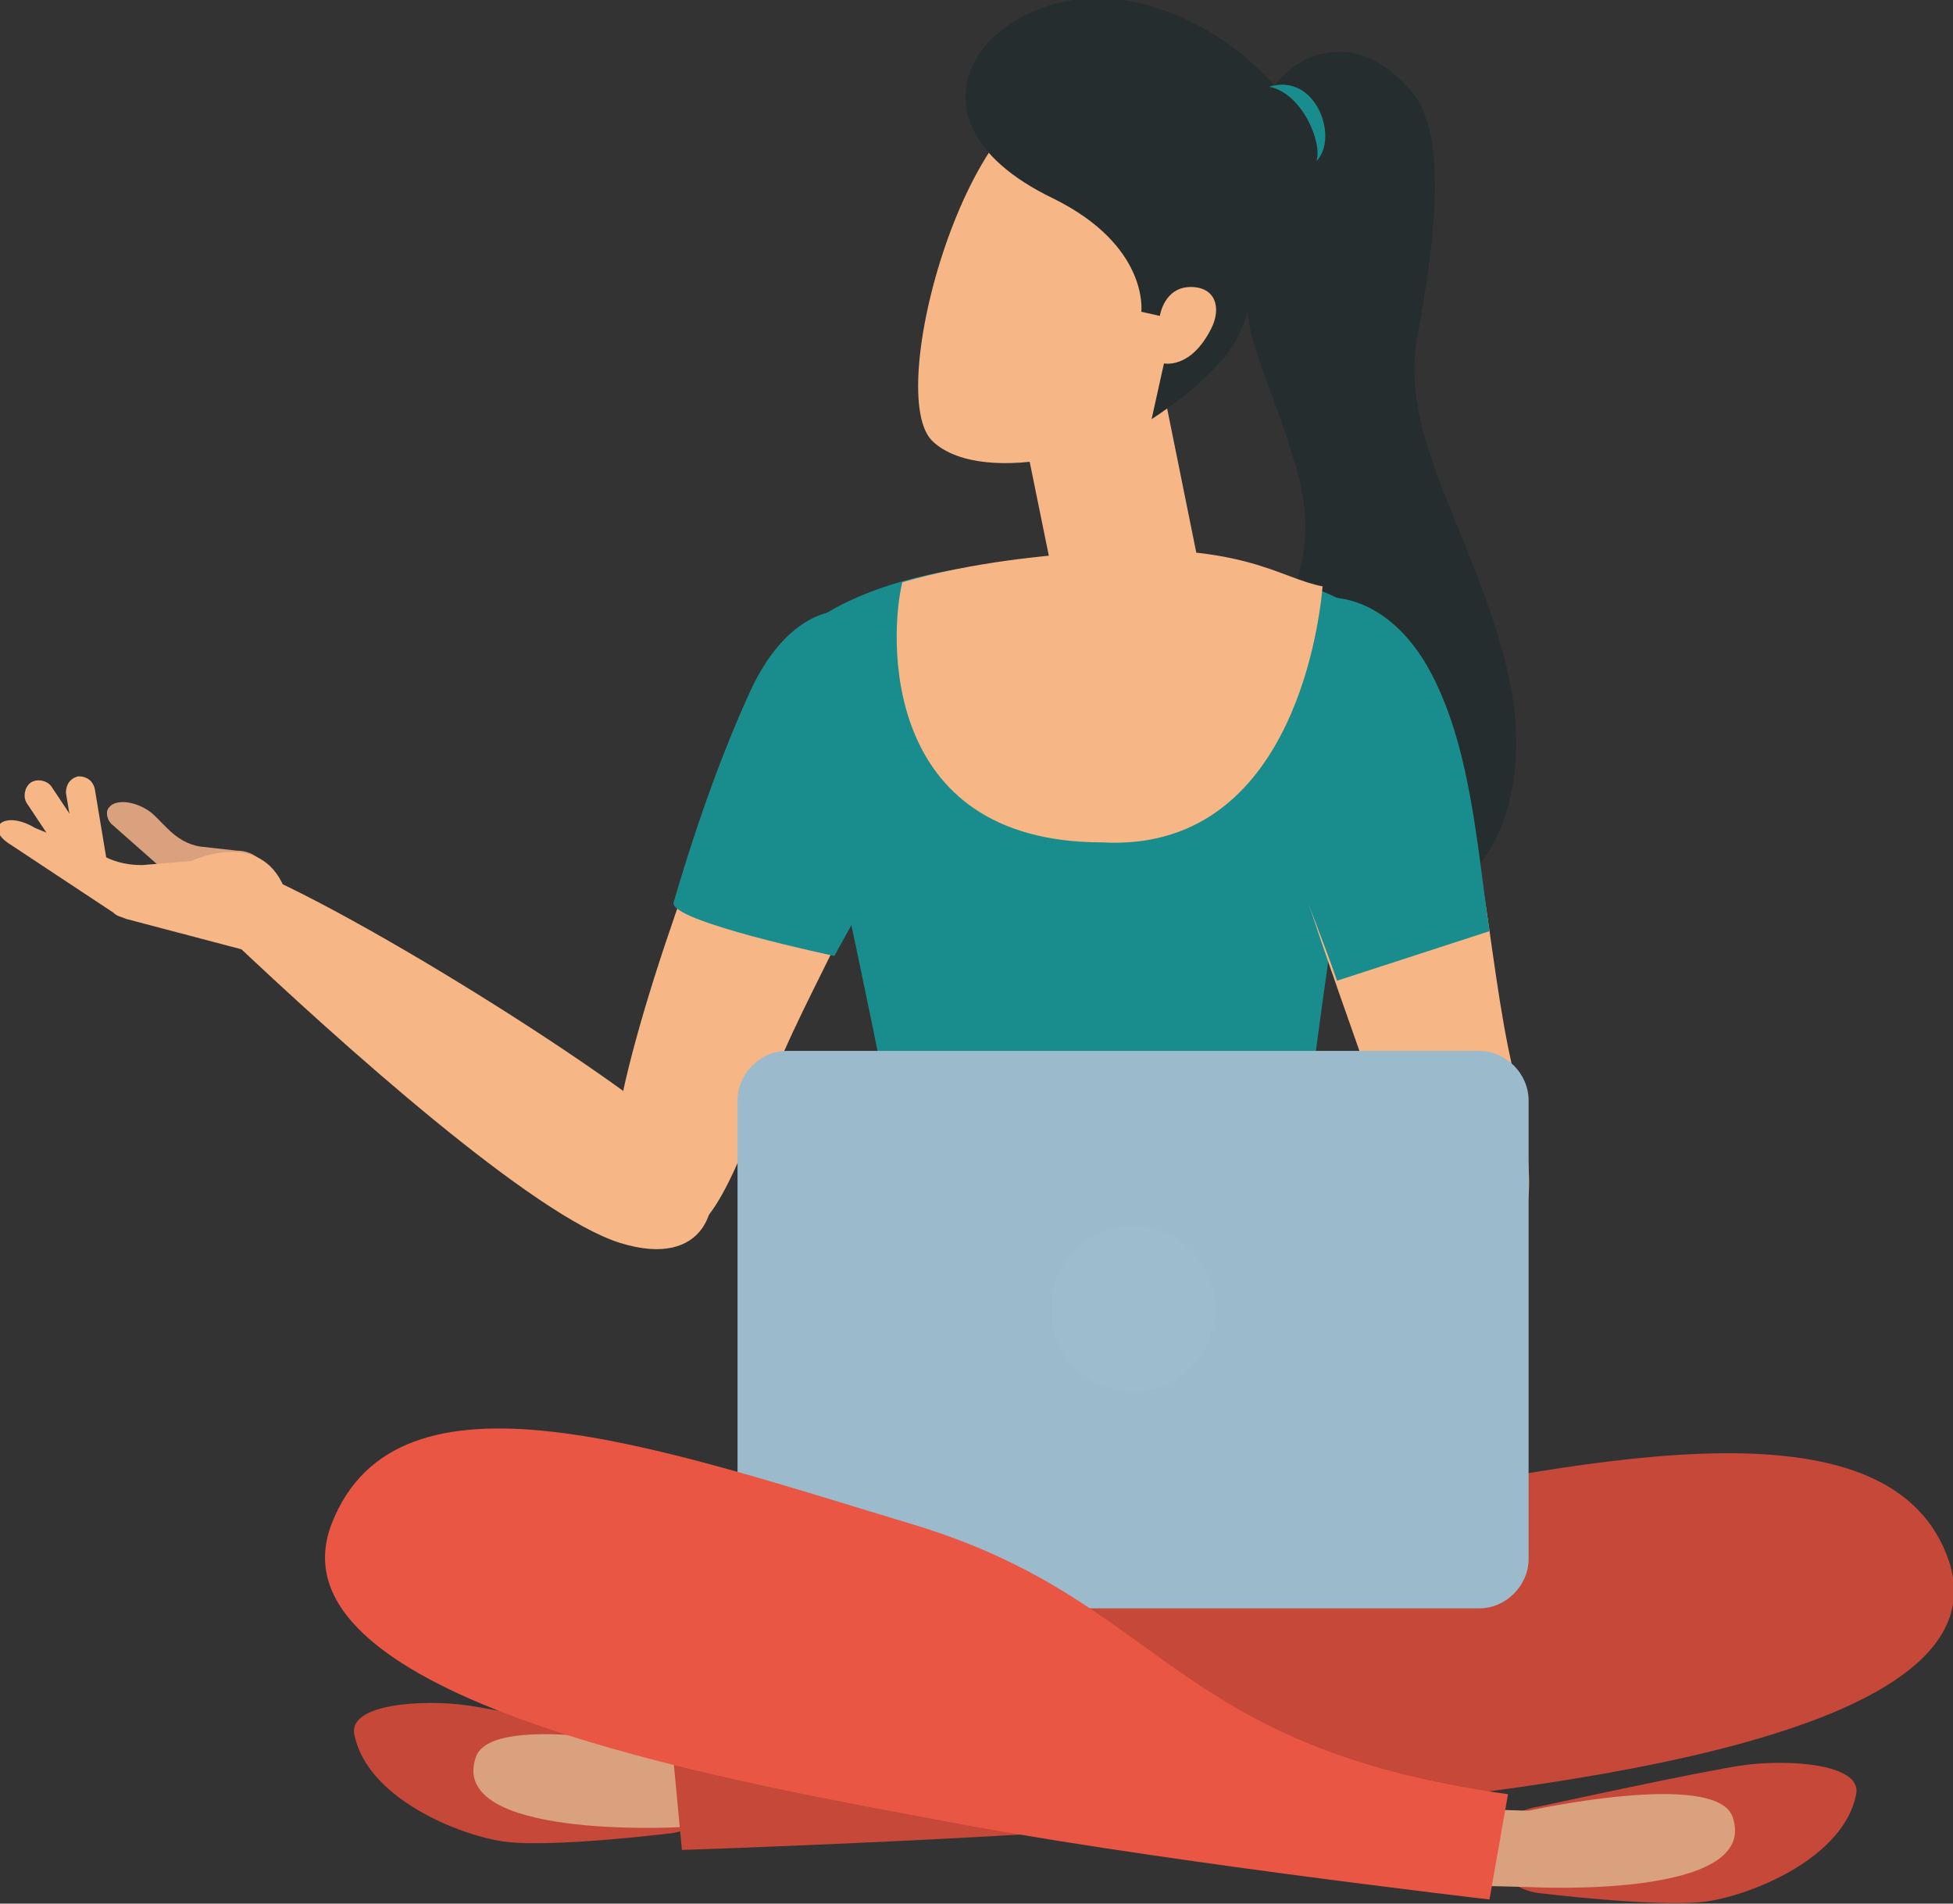 <svg width="315" height="307" viewBox="0 0 315 307" fill="none" xmlns="http://www.w3.org/2000/svg">
<rect x="0" y="0" width="315" height="307" fill="#333333" stroke="none"/>
<g clip-path="url(#clip0)">
<path d="M115.3 289.019C116.297 282.693 108.322 281.694 108.322 281.694C108.322 281.694 82.404 276.033 75.427 275.035C68.449 274.036 56.154 274.702 57.151 279.696C59.145 290.018 74.097 296.012 81.408 297.011C89.05 298.01 107.99 295.679 107.99 295.679C107.99 295.679 114.303 295.346 115.3 289.019Z" fill="#C54838"/>
<path d="M121.282 282.027L109.652 282.36C109.652 282.36 79.415 275.7 76.756 283.359C72.105 296.678 109.32 294.68 109.32 294.68L122.279 294.347L121.282 282.027Z" fill="#D9A17E"/>
<path d="M203.355 18.979C204.019 11.987 215.981 1.665 227.279 14.318C233.592 20.977 231.599 37.959 228.608 54.274C225.618 70.59 237.247 84.908 242.896 107.217C248.545 129.193 239.573 149.504 218.972 145.841C198.371 142.179 188.07 127.861 196.377 115.541C204.684 103.221 214.32 92.899 209.004 75.251C204.019 57.937 198.371 52.942 202.358 37.626C206.345 21.976 203.355 18.979 203.355 18.979Z" fill="#262D2E"/>
<path d="M184.083 45.284L161.82 53.608L171.124 99.226L194.051 94.564L184.083 45.284Z" fill="#F7B685"/>
<path d="M196.044 46.616C199.367 42.954 201.36 41.955 201.36 32.964C201.693 16.649 182.088 16.316 173.117 14.984C156.503 12.986 142.215 63.931 150.522 71.256C158.829 78.915 183.085 72.255 185.411 65.929C186.74 62.266 194.05 56.938 195.711 54.941C198.037 52.277 198.37 48.614 196.044 46.616Z" fill="#F7B685"/>
<path d="M169.794 31.965C185.412 39.624 184.082 50.279 184.082 50.279L187.073 50.945C187.073 50.945 187.737 46.283 192.057 46.283C196.044 46.283 197.041 49.613 195.38 52.943C192.057 59.602 187.737 58.603 187.737 58.603L185.744 67.593C185.744 67.593 194.715 61.933 198.703 55.939C202.69 49.613 200.696 46.283 204.019 42.953C207.342 39.624 212.991 37.959 212.658 27.97C212.326 18.646 198.703 2.664 181.092 7.6592e-06C160.158 -2.997 142.215 18.646 169.794 31.965Z" fill="#262D2E"/>
<path d="M212.326 25.972C213.323 22.975 210 14.984 204.684 13.985C212.326 11.654 215.981 22.309 212.326 25.972Z" fill="#198D8D"/>
<path d="M127.262 103.887C127.262 103.887 136.898 89.57 177.769 90.235C218.639 90.568 222.626 102.222 222.626 102.222C222.626 102.222 205.348 199.45 206.677 237.742C207.341 258.053 148.528 254.723 151.519 237.742C154.509 220.76 127.262 103.887 127.262 103.887Z" fill="#198D8D"/>
<path d="M239.24 202.114C249.208 199.451 247.547 189.128 243.227 168.817C239.24 148.839 239.24 128.195 228.939 109.548C218.307 90.902 200.363 92.9 203.354 115.875C206.677 138.85 221.297 172.147 227.278 194.123C230.933 207.775 239.24 202.114 239.24 202.114Z" fill="#F7B685"/>
<path d="M240.238 150.17C238.244 136.851 237.247 119.87 230.269 107.55C219.636 88.903 198.37 94.564 201.693 117.206C203.022 126.862 211.662 146.507 215.649 158.161L240.238 150.17Z" fill="#198D8D"/>
<path d="M206.677 221.093C206.677 221.093 194.715 229.084 178.101 228.751C161.819 228.418 150.19 219.428 150.19 219.428C150.19 219.428 124.936 263.713 132.911 276.699C140.886 289.685 218.971 302.005 228.607 286.356C238.243 270.706 206.677 221.093 206.677 221.093Z" fill="#C54838"/>
<path d="M104.667 199.117C113.971 202.447 117.294 191.792 124.936 173.145C132.579 154.499 143.876 139.515 145.205 118.538C146.867 97.561 132.247 93.232 122.278 113.876C112.642 134.521 99.351 172.48 99.019 186.131C98.686 199.783 104.667 199.117 104.667 199.117Z" fill="#F7B685"/>
<path d="M134.573 154.166C140.886 142.845 146.867 131.857 147.864 118.205C149.526 97.228 131.25 90.236 121.282 110.88C116.962 120.203 112.643 131.857 108.655 145.509C107.659 148.506 134.573 154.166 134.573 154.166Z" fill="#198D8D"/>
<path d="M36.551 150.836C55.159 168.484 86.061 196.12 100.016 200.449C113.972 204.778 116.63 194.123 113.972 187.796C111.314 181.137 64.13 150.836 42.532 141.18C19.605 131.191 36.551 150.836 36.551 150.836Z" fill="#F7B685"/>
<path d="M314.336 251.727C324.304 281.694 241.899 289.02 206.678 292.683C171.788 296.345 109.985 298.343 109.985 298.343L108.323 280.696C154.842 277.366 169.795 253.059 214.652 243.736C259.51 234.412 305.364 225.422 314.336 251.727Z" fill="#C54838"/>
<path d="M238.575 259.385H126.93C122.61 259.385 118.955 255.722 118.955 251.393V177.474C118.955 173.145 122.61 169.482 126.93 169.482H238.575C242.895 169.482 246.55 173.145 246.55 177.474V251.393C246.55 255.722 242.895 259.385 238.575 259.385Z" fill="#9BBBCC"/>
<path d="M241.235 298.676C240.238 292.35 248.213 291.351 248.213 291.351C248.213 291.351 274.13 285.69 281.108 284.691C288.086 283.692 300.38 284.358 299.383 289.353C297.39 299.675 282.437 305.669 275.127 306.667C267.485 307.666 248.545 305.336 248.545 305.336C248.545 305.336 241.899 305.003 241.235 298.676Z" fill="#C54838"/>
<path d="M234.921 291.684L246.55 292.017C246.55 292.017 276.788 285.357 279.446 293.016C284.098 306.334 246.883 304.337 246.883 304.337L233.924 304.004L234.921 291.684Z" fill="#D9A17E"/>
<path d="M53.497 245.733C42.532 274.036 118.291 287.355 150.522 293.348C182.753 299.675 240.237 306.334 240.237 306.334L243.228 289.352C188.069 281.694 188.069 258.053 146.867 245.733C105.997 233.413 64.13 218.429 53.497 245.733Z" fill="#E95644"/>
<path d="M177.769 88.903C200.696 87.571 206.345 93.232 213.323 94.564C212.658 102.222 207.674 137.517 177.769 135.852C141.55 135.852 143.544 101.889 145.538 93.898C157.167 90.568 168.465 89.569 177.769 88.903Z" fill="#F7B685"/>
<g opacity="0.27">
<g opacity="0.27">
<path opacity="0.27" d="M196.044 211.104C196.044 218.429 190.063 224.423 182.753 224.423C175.443 224.423 169.462 218.429 169.462 211.104C169.462 203.779 175.443 197.785 182.753 197.785C190.063 197.785 196.044 203.779 196.044 211.104Z" fill="white"/>
</g>
</g>
<path d="M15.617 143.844C16.947 143.511 17.611 142.512 17.611 141.18L15.285 127.196C14.953 125.864 13.956 125.198 12.627 125.198C11.298 125.531 10.633 126.53 10.633 127.862L12.959 141.846C13.291 143.178 14.288 144.177 15.617 143.844Z" fill="#F7B685"/>
<path d="M15.617 142.179C16.614 141.513 16.946 139.848 16.281 138.849L8.307 126.862C7.642 125.863 5.981 125.53 4.984 126.196C3.987 126.862 3.655 128.527 4.319 129.526L12.294 141.513C12.959 142.512 14.288 142.845 15.617 142.179Z" fill="#F7B685"/>
<path d="M40.206 148.506C43.529 147.507 45.19 143.844 43.529 140.847L43.196 140.181C42.199 138.516 40.538 137.185 38.212 137.185L32.231 136.519C30.237 136.186 28.576 135.187 26.915 133.522L24.921 131.524C22.927 129.526 18.94 128.527 17.611 130.192C16.946 130.858 17.279 132.19 17.943 132.856L34.557 147.507C36.218 148.506 38.212 148.839 40.206 148.506Z" fill="#D9A17E"/>
<path d="M39.209 153.167L20.269 148.173C19.604 147.84 18.94 147.84 18.275 147.174L1.661 136.186C-2.658 133.522 0.664 130.525 5.649 133.522L16.946 138.183C18.94 139.182 20.933 139.515 22.927 139.515L30.902 138.849C30.902 138.849 41.867 133.522 45.854 143.178C48.513 149.171 44.858 151.835 42.532 152.834C41.535 153.5 40.206 153.5 39.209 153.167Z" fill="#F7B685"/>
</g>
<defs>
<clipPath id="clip0">
<rect width="315" height="307" fill="white"/>
</clipPath>
</defs>
</svg>
